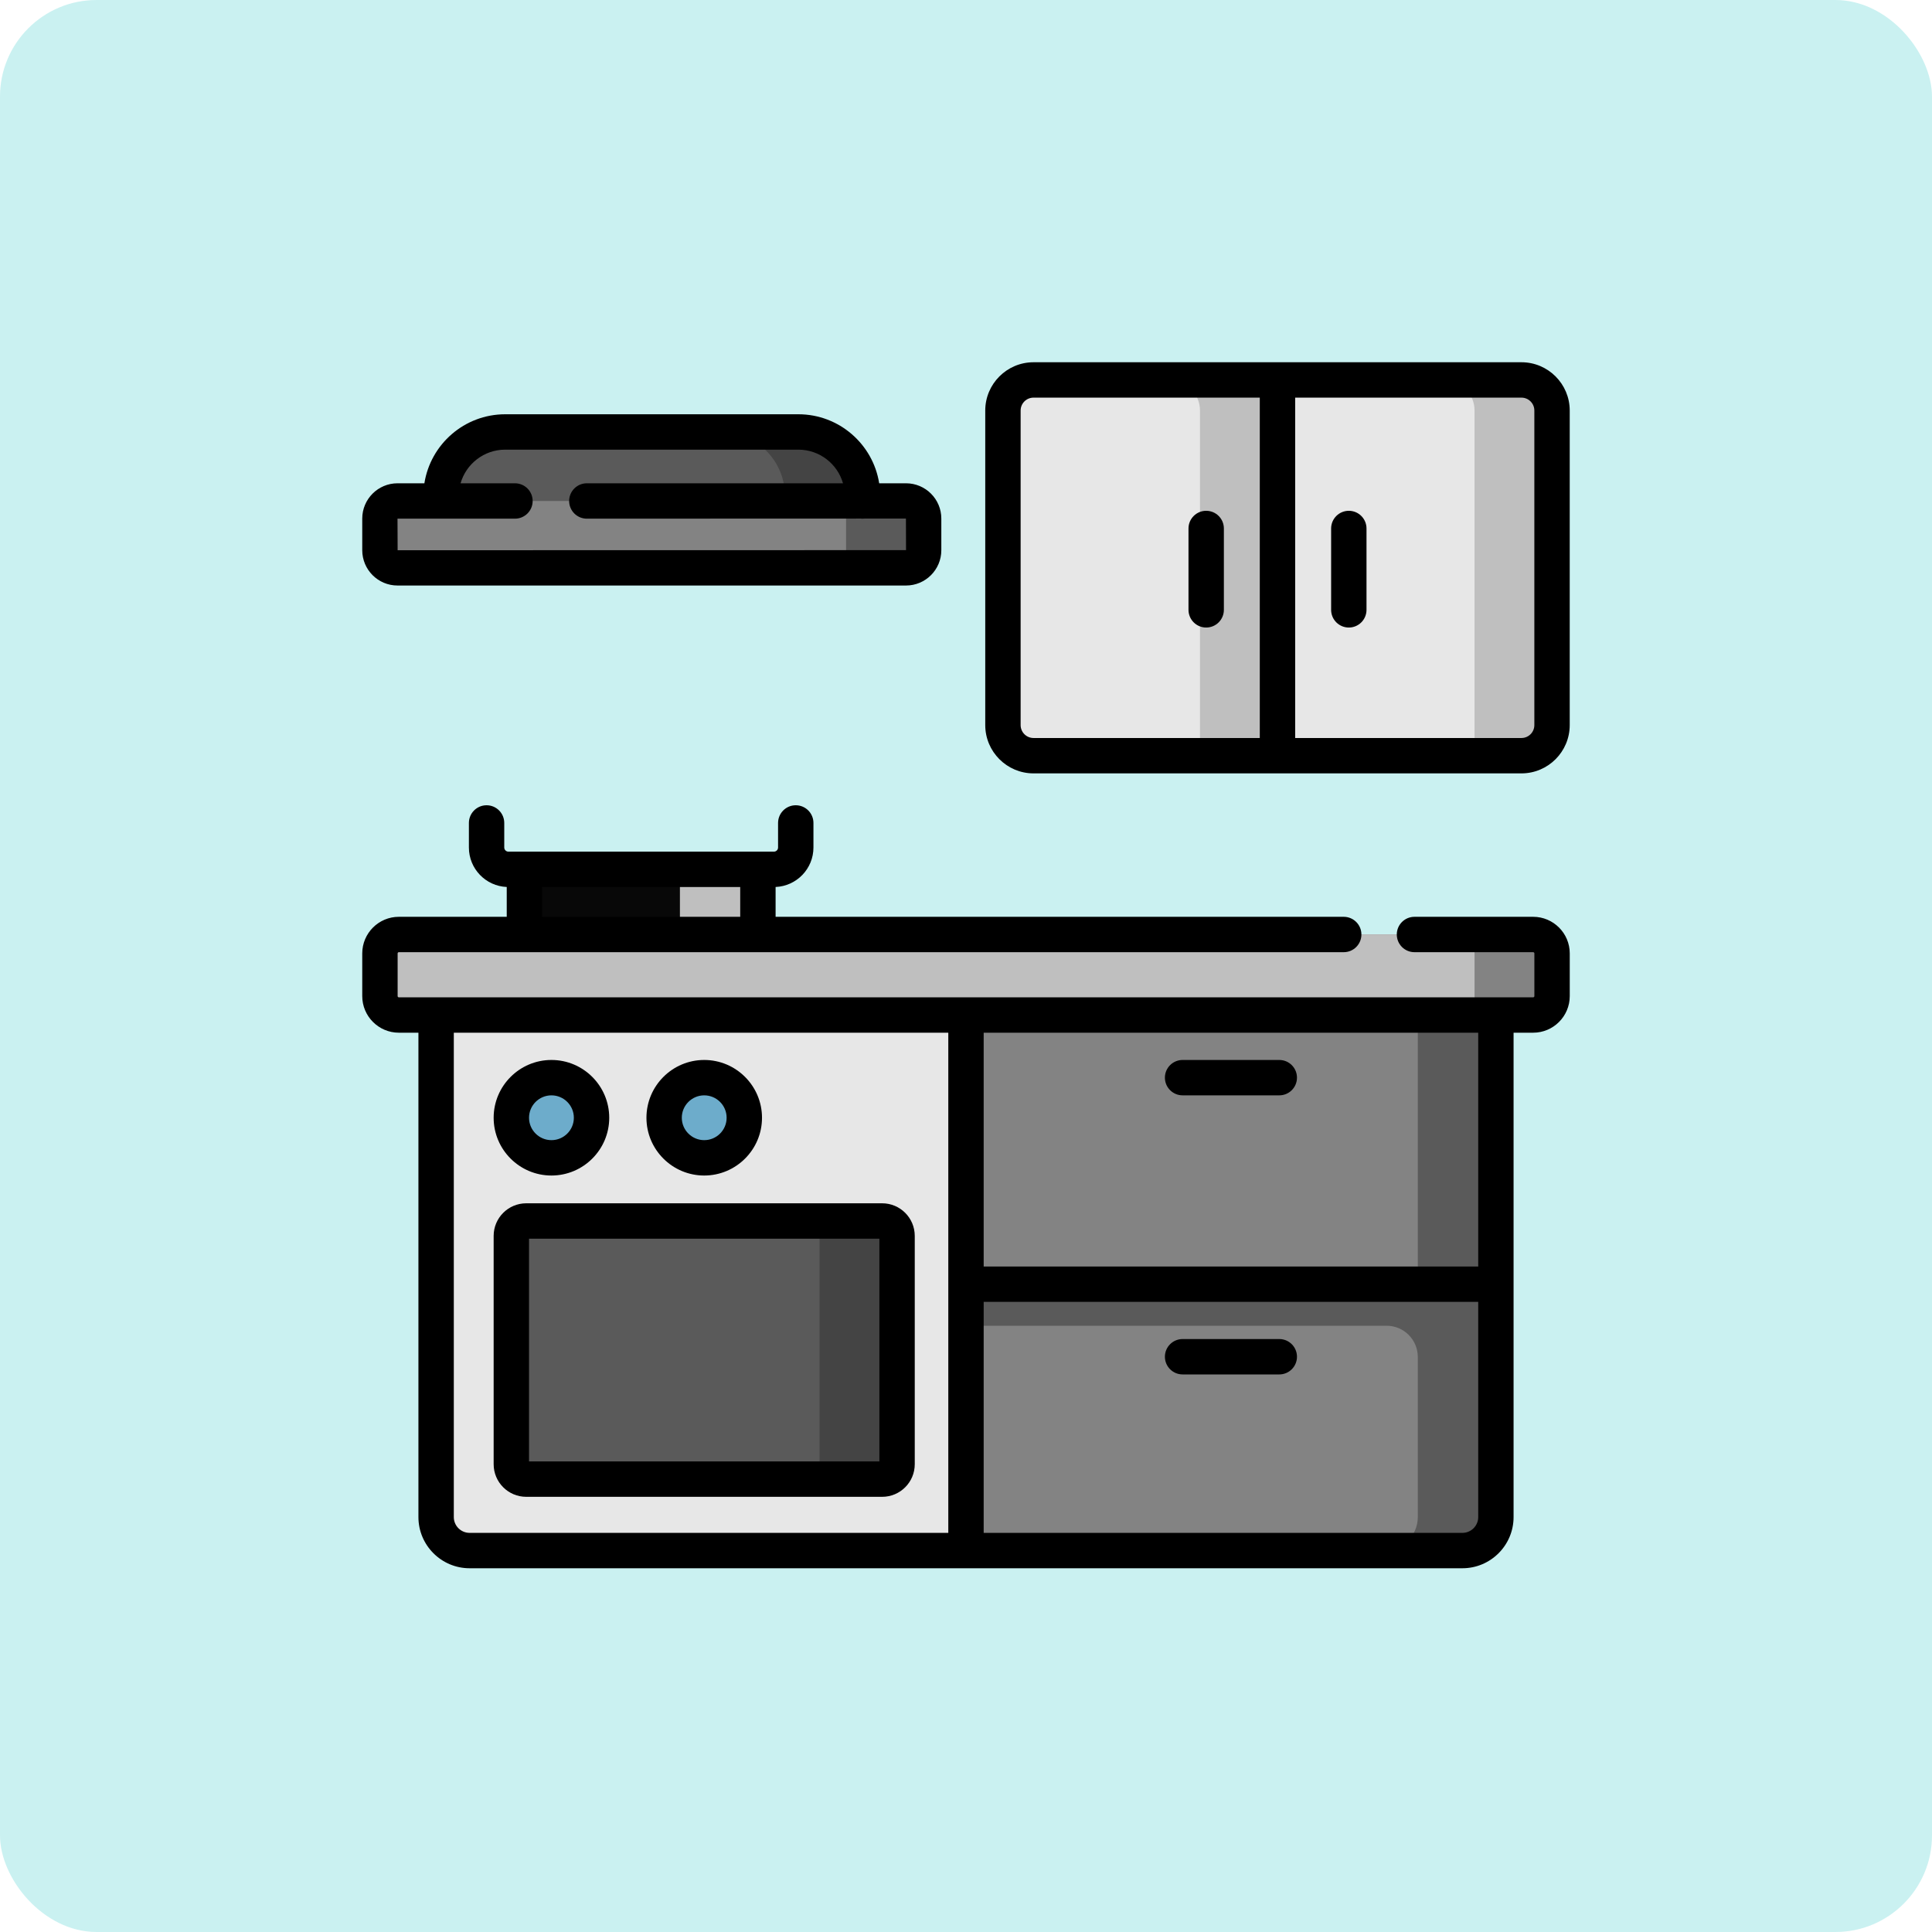 <?xml version="1.0" encoding="UTF-8"?>
<svg xmlns="http://www.w3.org/2000/svg" width="80" height="80" viewBox="0 0 80 80" fill="none">
  <rect width="80" height="80" rx="4" fill="#CAF1F1"></rect>
  <g clip-path="url(#clip0_3190_13894)">
    <path d="M21.715 35.997H31.383V39.83H21.715V35.997Z" fill="#080808"></path>
    <path d="M28.154 35.997H31.383V39.83H28.154V35.997Z" fill="#BFBFBF"></path>
    <path d="M60.555 64.205H19.446C18.68 64.205 18.059 63.584 18.059 62.818V38.695H61.942V62.818C61.942 63.584 61.321 64.205 60.555 64.205Z" fill="#E7E7E7"></path>
    <path d="M61.942 62.818V38.695H40V64.205H60.555C61.321 64.205 61.942 63.584 61.942 62.818Z" fill="#838383"></path>
    <path d="M40 64.206H60.555C61.321 64.206 61.942 63.584 61.942 62.819V53.176H40V64.206Z" fill="#838383"></path>
    <path d="M58.708 40.234V53.176H40V54.896H57.415C58.129 54.896 58.708 55.475 58.708 56.19V62.818C58.708 63.584 58.087 64.205 57.321 64.205H60.555C61.321 64.205 61.942 63.584 61.942 62.818V40.234H58.708Z" fill="#5A5A5A"></path>
    <path d="M63.485 42.029H16.515C16.083 42.029 15.732 41.679 15.732 41.246V39.478C15.732 39.045 16.083 38.695 16.515 38.695H63.485C63.917 38.695 64.267 39.045 64.267 39.478V41.246C64.267 41.679 63.917 42.029 63.485 42.029Z" fill="#BFBFBF"></path>
    <path d="M63.486 38.695H60.275C60.708 38.695 61.058 39.045 61.058 39.477V42.029H63.486C63.918 42.029 64.268 41.679 64.268 41.246V39.477C64.268 39.045 63.918 38.695 63.486 38.695Z" fill="#838383"></path>
    <path d="M63 31.291H42.796C42.096 31.291 41.529 30.724 41.529 30.024V16.999C41.529 16.3 42.096 15.732 42.796 15.732H63C63.7 15.732 64.267 16.3 64.267 16.999V30.024C64.267 30.724 63.7 31.291 63 31.291Z" fill="#E7E7E7"></path>
    <path d="M63.001 15.732H59.791C60.491 15.732 61.058 16.3 61.058 16.999V31.291H63.001C63.701 31.291 64.268 30.724 64.268 30.024V16.999C64.268 16.3 63.701 15.732 63.001 15.732Z" fill="#BFBFBF"></path>
    <path d="M51.632 15.732H48.422C49.122 15.732 49.689 16.3 49.689 16.999V31.291H52.899V16.999C52.899 16.3 52.332 15.732 51.632 15.732Z" fill="#BFBFBF"></path>
    <path d="M35.713 21.957H18.264V20.541C18.264 19.075 19.452 17.886 20.919 17.886H33.058C34.525 17.886 35.713 19.074 35.713 20.541V21.957Z" fill="#5A5A5A"></path>
    <path d="M33.059 17.886H29.85C31.316 17.886 32.505 19.074 32.505 20.541V21.957H35.714V20.541C35.714 19.074 34.526 17.886 33.059 17.886Z" fill="#444444"></path>
    <path d="M16.46 20.744H37.517C37.919 20.744 38.245 21.07 38.245 21.472V22.784C38.245 23.186 37.919 23.512 37.517 23.512H16.46C16.059 23.512 15.732 23.186 15.732 22.784V21.472C15.732 21.07 16.059 20.744 16.46 20.744Z" fill="#838383"></path>
    <path d="M37.516 20.744H34.307C34.709 20.744 35.035 21.07 35.035 21.472V23.512H37.516C37.918 23.512 38.245 23.186 38.245 22.784V21.472C38.245 21.07 37.918 20.744 37.516 20.744Z" fill="#5A5A5A"></path>
    <path d="M36.529 61.247H21.79C21.45 61.247 21.174 60.971 21.174 60.631V51.174C21.174 50.834 21.45 50.558 21.79 50.558H36.529C36.869 50.558 37.145 50.834 37.145 51.174V60.631C37.145 60.971 36.869 61.247 36.529 61.247Z" fill="#5A5A5A"></path>
    <path d="M36.53 50.558H33.32C33.661 50.558 33.936 50.834 33.936 51.174V61.247H36.53C36.87 61.247 37.146 60.971 37.146 60.631V51.174C37.146 50.834 36.87 50.558 36.53 50.558Z" fill="#444444"></path>
    <path d="M24.494 46.284C24.494 47.2 23.751 47.944 22.834 47.944C21.917 47.944 21.174 47.2 21.174 46.284C21.174 45.367 21.917 44.623 22.834 44.623C23.751 44.623 24.494 45.367 24.494 46.284Z" fill="#6DACCB"></path>
    <path d="M30.82 46.284C30.82 47.2 30.077 47.944 29.16 47.944C28.243 47.944 27.5 47.2 27.5 46.284C27.5 45.367 28.243 44.623 29.16 44.623C30.077 44.623 30.82 45.367 30.82 46.284Z" fill="#6DACCB"></path>
    <path d="M49.945 21.151C49.541 21.151 49.213 21.479 49.213 21.883V25.252C49.213 25.657 49.541 25.985 49.945 25.985C50.35 25.985 50.678 25.657 50.678 25.252V21.883C50.678 21.479 50.35 21.151 49.945 21.151Z" fill="black"></path>
    <path d="M55.852 21.151C55.447 21.151 55.119 21.479 55.119 21.883V25.252C55.119 25.657 55.447 25.985 55.852 25.985C56.256 25.985 56.584 25.657 56.584 25.252V21.883C56.584 21.479 56.256 21.151 55.852 21.151Z" fill="black"></path>
    <path d="M48.969 45.356H52.973C53.377 45.356 53.705 45.028 53.705 44.623C53.705 44.219 53.377 43.891 52.973 43.891H48.969C48.564 43.891 48.236 44.219 48.236 44.623C48.236 45.028 48.564 45.356 48.969 45.356Z" fill="black"></path>
    <path d="M52.973 55.447H48.969C48.564 55.447 48.236 55.775 48.236 56.179C48.236 56.584 48.564 56.912 48.969 56.912H52.973C53.377 56.912 53.705 56.584 53.705 56.179C53.705 55.775 53.377 55.447 52.973 55.447Z" fill="black"></path>
    <path d="M63.485 37.963H58.571C58.166 37.963 57.838 38.291 57.838 38.696C57.838 39.1 58.166 39.428 58.571 39.428H63.485C63.513 39.428 63.535 39.45 63.535 39.478V41.247C63.535 41.275 63.513 41.297 63.485 41.297H16.515C16.487 41.297 16.465 41.275 16.465 41.247V39.478C16.465 39.45 16.487 39.428 16.515 39.428H55.641C56.046 39.428 56.373 39.1 56.373 38.696C56.373 38.291 56.046 37.963 55.641 37.963H32.116V36.728C32.986 36.692 33.683 35.973 33.683 35.093V34.077C33.683 33.672 33.355 33.344 32.95 33.344C32.546 33.344 32.218 33.672 32.218 34.077V35.093C32.218 35.188 32.141 35.265 32.047 35.265H21.052C20.957 35.265 20.88 35.188 20.88 35.093V34.077C20.88 33.672 20.553 33.344 20.148 33.344C19.744 33.344 19.416 33.672 19.416 34.077V35.093C19.416 35.973 20.112 36.692 20.983 36.728V37.963H16.515C15.68 37.963 15 38.642 15 39.478V41.247C15 42.082 15.68 42.762 16.515 42.762H17.326V62.818C17.326 63.987 18.276 64.938 19.445 64.938H60.555C61.724 64.938 62.674 63.987 62.674 62.818V42.762H63.485C64.32 42.762 65 42.082 65 41.247V39.478C65 38.642 64.32 37.963 63.485 37.963ZM22.448 36.73H30.651V37.963H22.448V36.73ZM18.791 62.818V42.762H39.267V63.473H19.445C19.084 63.473 18.791 63.18 18.791 62.818ZM60.555 63.473H40.732V53.908H61.21V62.818C61.21 63.18 60.916 63.473 60.555 63.473ZM61.21 52.443H40.732V42.762H61.21V52.443Z" fill="black"></path>
    <path d="M36.529 49.826H21.79C21.046 49.826 20.441 50.431 20.441 51.175V60.631C20.441 61.375 21.046 61.98 21.79 61.98H36.529C37.273 61.98 37.878 61.375 37.878 60.631V51.175C37.878 50.431 37.273 49.826 36.529 49.826ZM36.413 60.515H21.906V51.291H36.413V60.515Z" fill="black"></path>
    <path d="M22.834 48.676C24.154 48.676 25.227 47.603 25.227 46.284C25.227 44.965 24.154 43.891 22.834 43.891C21.515 43.891 20.441 44.965 20.441 46.284C20.441 47.603 21.515 48.676 22.834 48.676ZM22.834 45.356C23.346 45.356 23.762 45.772 23.762 46.284C23.762 46.795 23.346 47.211 22.834 47.211C22.322 47.211 21.906 46.795 21.906 46.284C21.906 45.772 22.322 45.356 22.834 45.356Z" fill="black"></path>
    <path d="M29.16 48.676C30.479 48.676 31.553 47.603 31.553 46.284C31.553 44.965 30.479 43.891 29.16 43.891C27.841 43.891 26.768 44.965 26.768 46.284C26.768 47.603 27.841 48.676 29.16 48.676ZM29.16 45.356C29.672 45.356 30.088 45.772 30.088 46.284C30.088 46.795 29.672 47.211 29.16 47.211C28.649 47.211 28.232 46.795 28.232 46.284C28.232 45.772 28.649 45.356 29.16 45.356Z" fill="black"></path>
    <path d="M63 15H42.796C41.694 15 40.797 15.897 40.797 16.999V30.024C40.797 31.127 41.694 32.024 42.796 32.024H63C64.102 32.024 64.999 31.127 64.999 30.024V16.999C64.999 15.897 64.102 15 63 15ZM42.262 30.024V16.999C42.262 16.705 42.501 16.465 42.796 16.465H52.165V30.559H42.796C42.501 30.559 42.262 30.319 42.262 30.024ZM63.534 30.024C63.534 30.319 63.295 30.559 63 30.559H53.63V16.465H63C63.295 16.465 63.534 16.705 63.534 16.999V30.024Z" fill="black"></path>
    <path d="M16.46 24.245H37.517C38.322 24.245 38.978 23.59 38.978 22.784V21.472C38.978 20.667 38.323 20.012 37.517 20.012H36.405C36.15 18.394 34.746 17.154 33.059 17.154H20.919C19.231 17.154 17.828 18.394 17.573 20.012H16.46C15.655 20.012 15 20.667 15 21.472V22.784C15 23.59 15.655 24.245 16.46 24.245ZM21.323 21.477C21.728 21.477 22.056 21.149 22.056 20.744C22.056 20.34 21.728 20.012 21.323 20.012H19.071C19.301 19.208 20.043 18.619 20.919 18.619H33.059C33.935 18.619 34.677 19.208 34.907 20.012H24.299C23.895 20.012 23.567 20.34 23.567 20.744C23.567 21.149 23.895 21.477 24.299 21.477L35.639 21.473C35.663 21.476 35.688 21.477 35.713 21.477C35.739 21.477 35.764 21.476 35.789 21.473L37.513 21.472L37.517 22.78L16.465 22.784L16.46 21.477H21.323Z" fill="black"></path>
  </g>
  <defs>
    <clipPath id="clip0_3190_13894">
      <rect width="50" height="50" fill="white" transform="translate(15 15)"></rect>
    </clipPath>
  </defs>
</svg>
